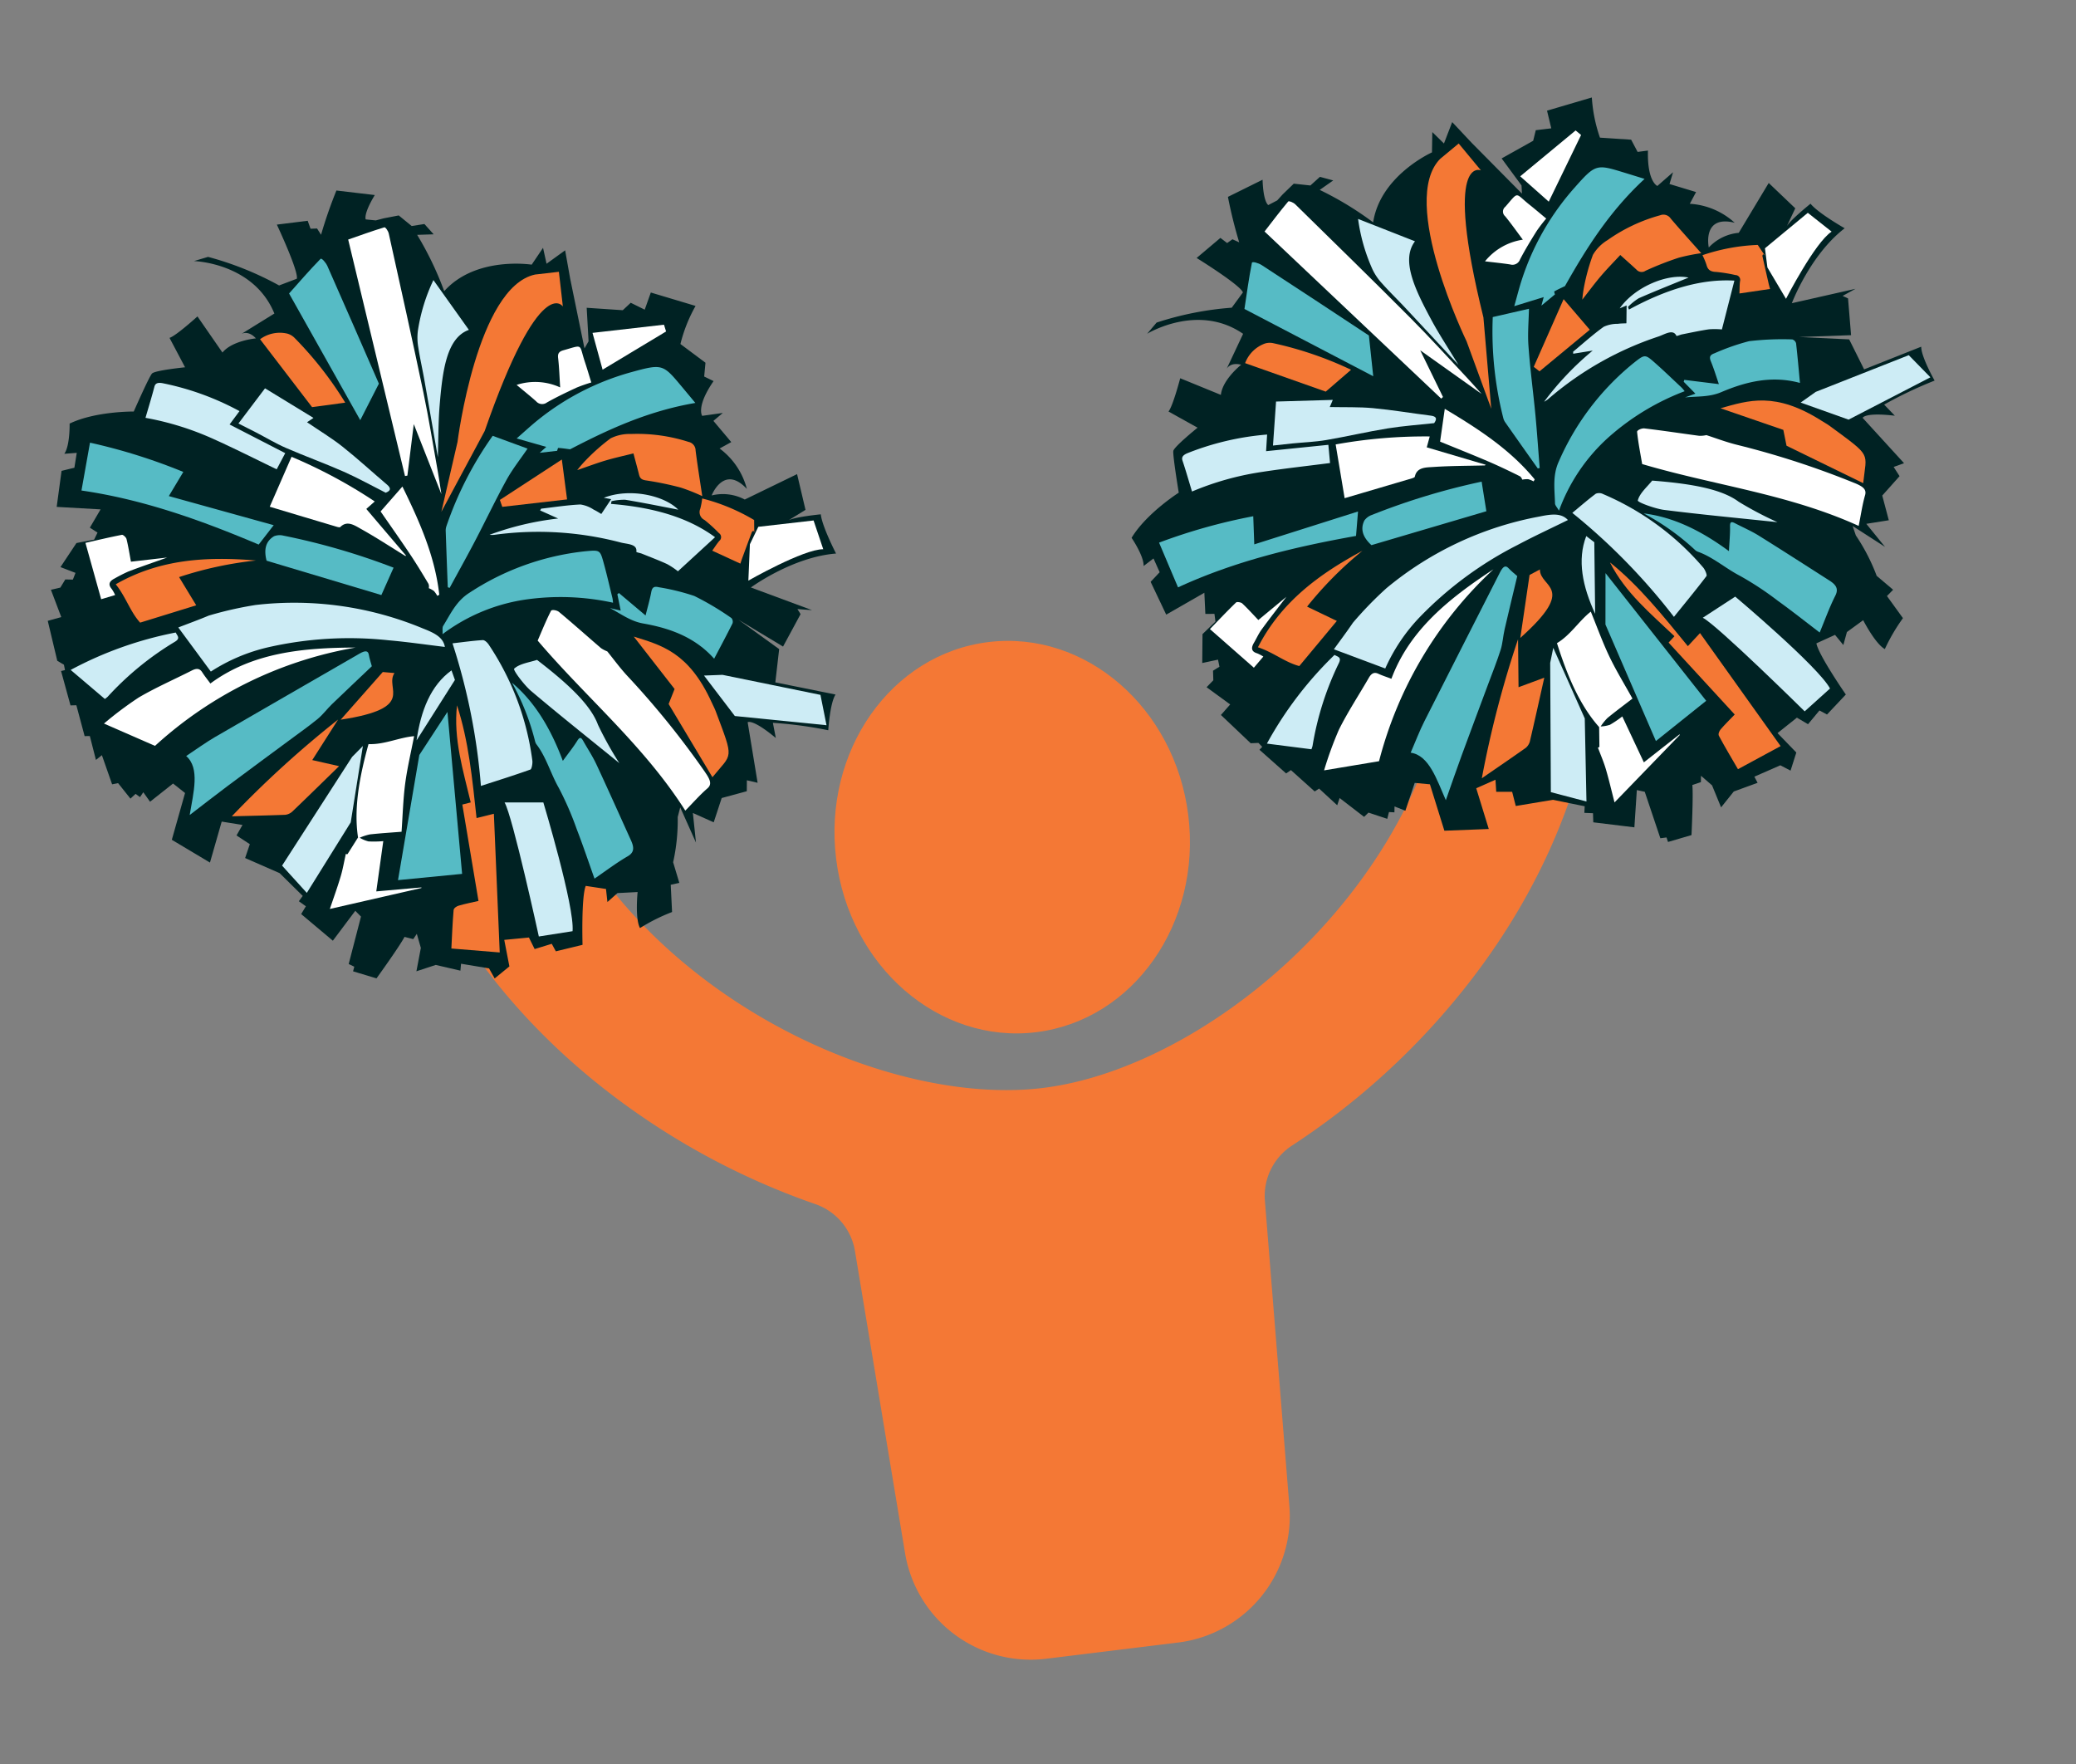<svg xmlns="http://www.w3.org/2000/svg" xmlns:xlink="http://www.w3.org/1999/xlink" width="280.521" height="238.346" viewBox="0 0 280.521 238.346">
  <rect x="0" y="0" width="280.521" height="238.346" fill="#808080" stroke="none"/>
  <defs>
    <clipPath id="clip-path">
      <rect id="Rectangle_98" data-name="Rectangle 98" width="257.017" height="208.578" fill="none"/>
    </clipPath>
  </defs>
  <g id="Group_78" data-name="Group 78" transform="translate(0 31.322) rotate(-7)">
    <g id="Group_77" data-name="Group 77" clip-path="url(#clip-path)">
      <path id="Path_115" data-name="Path 115" d="M146.415,0c0,36.655-37.755,63.189-63.208,63.189S20,36.655,20,0H0C0,22.41,10.2,43.8,28.734,60.236A98.536,98.536,0,0,0,50.709,74.993,8.117,8.117,0,0,1,55.3,81.928l1.747,41.384a17.2,17.2,0,0,0,17.185,16.474H92.18a17.2,17.2,0,0,0,17.185-16.474l1.747-41.384a8.118,8.118,0,0,1,4.594-6.936A98.468,98.468,0,0,0,137.68,60.236C156.21,43.8,166.415,22.41,166.415,0Z" transform="translate(42.583 68.792)" fill="#f47835"/>
      <path id="Path_116" data-name="Path 116" d="M66.939,101.091l3.261-.536s.9-5.212.938-6.7l1.194-.247.119-.852,1.325,1.468.849,3.1,1.965-1.918,3.336-.774-.333-.874,3.672-1.1,1.283.884,1.071-2.333-2.2-2.915,2.852-1.752,1.382,1.063,1.763-1.657.941.67,2.857-2.372S90.21,78.531,90.107,76.9l2.64-.83.949,1.5.691-1.683,2.378-1.322s1.226,3.358,2.428,4.23a25.038,25.038,0,0,1,2.939-3.85l-1.782-3.229.931-.739-1.976-2.138a26.137,26.137,0,0,0-2.13-5.761L96.9,61.759l4,3.334-2.13-3.4,3.077-.107-.473-3.418,2.642-2.319-.641-1.332,1.454-.334-4.805-6.756s.311-.742,4.353.238L103.127,46a55.518,55.518,0,0,1,7.162-2.389s-1.423-3.427-1.236-4.766l-8.032,2.1-1.512-4.267-6.668-1.141,6.991.607.2-4.979-.685-.427L101.189,30l-8.772.881s3.223-6.169,8.32-9.179c0,0-3.3-2.448-4.177-3.854,0,0-3.17,1.956-3.609,2.722l1.489-2.357-3.145-3.834-4.84,6.191a6.322,6.322,0,0,0-4.261,1.472s-.4-4.525,3.88-2.891a9.9,9.9,0,0,0-5.705-3.282L81.4,14.4l-3.429-1.515.668-1.52L76.31,12.944s-1.306-.721-.679-4.9l-1.409.009L73.557,6.31l-4.151-.789A20.322,20.322,0,0,1,68.979,0L62.752,1.031l.279,2.439-2.109-.006L60.4,4.839,55.877,6.688,58.1,10.64l-.073,1.107-5.885-7.61L49.846,1,48.387,3.735,47.015,2.012l-.381,2.719s-7.307,2.245-9.041,8.416a43.767,43.767,0,0,0-6.632-5.233l1.967-1.048-1.723-.7-1.423,1-2.2-.516L25.913,7.91l-.824.712L23.813,9.1s-.623-.428-.349-3.493l-4.928,1.73a62.213,62.213,0,0,0,.764,6.283l-.857-.524-.773.419-.819-.8-3.519,2.3s5.44,4.362,5.639,5.383L17.22,22.261A42.754,42.754,0,0,0,6.9,23.019L5.442,24.366s7.328-3.349,12.874,1.586l-2.8,4.45s.562-.914,2.033-.336c0,0-2.747,1.663-3.22,3.708l-5.18-2.9s-1.437,3.616-2.118,4.266l3.632,2.65S7.2,39.943,7.029,40.508s.041,5.685.041,5.685S2.392,48.424,0,51.472c0,0,1.367,2.643,1.149,3.978L2.6,54.6l.6,1.946-1.37,1.142L3.38,62.341l5.475-2.305-.214,2.856,1.221.14.008,1.057L7.926,65.554l-.511,3.87,2.169-.193.08.974-.929.428L8.617,71.92,7.6,72.74l2.881,2.7L9.065,76.7l3.528,4.28,1.043.084.445.59L13.66,82l3.187,3.612.7-.367L20.384,88.5l.634-.315,2.158,2.537.441-.931,2.972,2.93.659-.5,2.416,1.145.341-.883.726.132.111-.791,1.384.753L33.938,89l2.017.438L37.129,95.9l5.982.5L42.1,90.732l2.723-.829-.1,1.631,2.135.268.253,1.959,5.089-.218,4.151,1.389-.155.878L57.349,96l-.11,1.226,5.428,1.35.943-4.958,1.035.363,1.326,6.485.839-.006Z" transform="translate(146.728 8.197)" fill="#002223"/>
      <path id="Path_117" data-name="Path 117" d="M6.571,17.9,0,14.478c1.035-1.118,2.044-2.161,2.985-3.241a49.311,49.311,0,0,1,5.063-4.08A45.21,45.21,0,0,1,29.761.062C31.3-.06,32.723-.114,33.514,1c-2.4.839-4.82,1.61-7.2,2.529a49.443,49.443,0,0,0-14.225,8.012A24.3,24.3,0,0,0,6.571,17.9" transform="translate(172.027 63.468)" fill="#cdecf5"/>
      <path id="Path_118" data-name="Path 118" d="M14.929,17.921,9.692,21.088c-.742-2.261-1.429-4.356-2.137-6.515a14.414,14.414,0,0,1-1.785.913,4.408,4.408,0,0,1-1.279.073,7.152,7.152,0,0,1,1.037-1.012c1.223-.776,2.474-1.484,3.684-2.2C8.363,10.247,7.477,8.319,6.8,6.3S5.648,2.176,5.057,0C3.328,1.038,1.934,2.824,0,3.668c.795,4.28,1.962,8.625,4.275,11.953-.125,1.139-.219,2-.29,2.656l-.241.12a.351.351,0,0,1,.065.1c.231.964.516,1.921.675,2.894.246,1.493.406,3,.613,4.584L14.966,18l-.037-.076" transform="translate(202.046 77.128)" fill="#fff"/>
      <path id="Path_119" data-name="Path 119" d="M7.521,23.853,0,24.177a48.567,48.567,0,0,1,2.666-5.223c1.452-2.2,3.228-4.29,4.847-6.436.449-.6.846-.72,1.36-.4s1.076.575,1.665.884c3.246-6.259,9.113-9.855,15.493-13A53.673,53.673,0,0,0,7.521,23.853" transform="translate(168.717 69.846)" fill="#fff"/>
      <path id="Path_120" data-name="Path 120" d="M12.9,3.61C18.064,1.574,22.954.637,27.512,1.467L25.033,7.808A10.471,10.471,0,0,0,23.3,7.577c-1.212.03-2.458.146-3.692.236-.266.019-.757.176-.783.1-.328-1.028-1.571-.367-2.431-.2A43.8,43.8,0,0,0,.7,14.209a2.76,2.76,0,0,1-.7.362A39.49,39.49,0,0,1,7.357,8.516l-2.667.1c.008-.091.015-.181.023-.272,1.5-.961,2.971-2,4.522-2.843a4.438,4.438,0,0,1,1.925-.16c.412-.01.8.046,1.168.07.107-.8.211-1.573.32-2.389l-.975.272C14.116.6,18.77-.618,21.413.306,19.169.92,16.787,1.538,14.4,2.252a7.752,7.752,0,0,0-1.6.995l.1.363" transform="translate(204.299 33.638)" fill="#cdecf5"/>
      <path id="Path_121" data-name="Path 121" d="M12.171,2,12.75.588A67.835,67.835,0,0,0,0,.11C.112,2.683.22,5.149.32,7.465c3.195-.529,6.269-1.037,9.341-1.551.154-.026.4-.085.427-.173.419-1.27,1.674-1.048,2.638-1,2.32.124,4.628.417,6.941.642l.132-.072L12.171,2" transform="translate(175.635 50.396)" fill="#fff"/>
      <path id="Path_122" data-name="Path 122" d="M21.64,4.434c-2.547-.644-5.034-1.39-7.623-1.955-1.846-.4-3.819-.577-5.767-.858.142-.245.281-.487.525-.908L1.136,0C.734,2.069.372,3.929,0,5.85c.923.012,1.8.017,2.676.038,1.516.035,3.022.171,4.546.1,2.8-.127,5.614-.438,8.41-.547,2.123-.082,4.228.032,6.35.059.472-.512.468-.862-.342-1.067" transform="translate(167.212 43.773)" fill="#cdecf5"/>
      <path id="Path_123" data-name="Path 123" d="M11.8,0A37.1,37.1,0,0,0,.787,1.192c-.6.176-.866.422-.766.912.284,1.384.5,2.782.767,4.3a38.917,38.917,0,0,1,9.528-1.471c3.14-.1,6.264-.057,9.453-.077.023-.765.048-1.564.075-2.47l-8.457-.173c.132-.71.266-1.429.411-2.21" transform="translate(154.807 48.051)" fill="#cdecf5"/>
      <path id="Path_124" data-name="Path 124" d="M0,2.235C1.251,1.434,2.333.7,3.469.052A1.2,1.2,0,0,1,4.455.23,36.663,36.663,0,0,1,16.647,11.709c.225.329.426,1.087.307,1.209-1.617,1.663-3.293,3.249-5.038,4.935A83.711,83.711,0,0,0,0,2.235" transform="translate(206.249 61.346)" fill="#cdecf5"/>
      <path id="Path_125" data-name="Path 125" d="M16.716,5.79a25.679,25.679,0,0,0-3.09.237,42.239,42.239,0,0,0-4.661,1.2.927.927,0,0,1-1.192-.284c-.6-.715-1.22-1.412-1.943-2.245-1,.846-2,1.636-2.942,2.5S1.059,9,0,10.062a16.734,16.734,0,0,1,.427-1.63,26.976,26.976,0,0,1,1.734-4.2A5.723,5.723,0,0,1,4.368,2.493,22.671,22.671,0,0,1,11.835.028,1.186,1.186,0,0,1,13.2.651c1.117,1.7,2.3,3.365,3.518,5.139" transform="translate(211.098 25.09)" fill="#f47835"/>
      <path id="Path_126" data-name="Path 126" d="M28.341,10.817A115.741,115.741,0,0,0,13.207,3.753c-1.457-.558-2.868-1.305-3.965-1.811a4.157,4.157,0,0,1-.963-.024C5.869,1.291,3.456.61,1.049.023.668-.07.008.141,0,.364c-.028,1.482.087,3.006.15,4.4,9.4,4.082,19.088,6.4,28.021,11.859.491-1.481.84-2.786,1.363-4.013.312-.732-.105-1.186-1.2-1.8" transform="translate(216.271 53.421)" fill="#fff"/>
      <path id="Path_127" data-name="Path 127" d="M26.44,29.015l-7.515-6.863c.871,2.53,1.577,4.58,2.282,6.629l-.264.194L0,3.654C1.185,2.459,2.4,1.2,3.667.021c.116-.107.675.21.908.5,4.552,5.709,9.112,11.409,13.613,17.187,2.251,2.89,4.387,5.931,6.57,8.909.481.657.94,1.338,1.682,2.4" transform="translate(169.604 17.126)" fill="#fff"/>
      <path id="Path_128" data-name="Path 128" d="M19.867,27.45l-6.1,2.394c-.641-1.5-1.372-3.142-2.008-4.787-.1-.268.143-.658.34-.838.674-.615,1.4-1.163,2.132-1.759-2.591-3.618-5.119-7.15-7.685-10.735l.893-.758C4.613,7.531,1.558,4.328,0,0,3.522,3.621,6.218,8,9.071,12.521l1.845-1.553L19.867,27.45" transform="translate(210.479 70.836)" fill="#f47835"/>
      <path id="Path_129" data-name="Path 129" d="M7.26,6.579l3.757,2.408L5.239,14.419c-1.853-.734-3.25-2.27-5.239-3.2C3.867,5.5,9.464,2.387,15.606,0A49.656,49.656,0,0,0,7.26,6.579" transform="translate(161.873 65.207)" fill="#f47835"/>
      <path id="Path_130" data-name="Path 130" d="M11.066,21.232c-2.159-2.973-4.225-5.829-6.3-8.675C3.909,11.387,3,10.264,2.176,9.07A7.59,7.59,0,0,1,1.118,7.039,24.5,24.5,0,0,1,.005,0L7.268,3.936c-2.253,2.311-.744,6.594.937,10.9.815,2.087,1.86,4.174,2.861,6.4" transform="translate(182.352 20.635)" fill="#cdecf5"/>
      <path id="Path_131" data-name="Path 131" d="M8.236,6.561C8.2,6.088,8.146,5.4,8.067,4.385L0,.451c3.886-.6,7.628-1.366,13.371,3.361.335.276.688.526,1.006.827,5.2,4.916,4.487,4.025,3.525,8.206L8.236,6.561" transform="translate(227.849 51.542)" fill="#f47835"/>
      <path id="Path_132" data-name="Path 132" d="M0,4.321C.342,3.056.729,1.622,1.168,0c4.191,3.254,8.11,6.538,10.9,10.945-.06.082-.119.165-.179.248a3.564,3.564,0,0,0-.688-.382,3.32,3.32,0,0,0-.8-.039c-.021-.038-.089-.375-.292-.507C8.8,9.4,7.469,8.548,6.107,7.756,4.137,6.61,2.136,5.519,0,4.321" transform="translate(189.689 47.528)" fill="#fff"/>
      <path id="Path_133" data-name="Path 133" d="M5.876,12.275,0,10.781A50.148,50.148,0,0,1,10.529,0c.387.314.955.4.436,1.189A40.521,40.521,0,0,0,6.084,11.837a3.885,3.885,0,0,1-.208.438" transform="translate(161.489 78.711)" fill="#cdecf5"/>
      <path id="Path_134" data-name="Path 134" d="M8.334,1.6l-.19-.167c-.041.082-.124.168-.117.245.121,1.276.252,2.55.384,3.824.02.2.053.4.1.707l-4.184.1c.1-.6.15-1.119.278-1.618a.658.658,0,0,0-.518-.919A20.273,20.273,0,0,0,1.56,3.037C.834,2.922.47,2.646.378,1.919A9.85,9.85,0,0,0,0,.567,26.33,26.33,0,0,1,7.585.1c.306.61.528,1.054.751,1.5h0" transform="translate(227.948 30.601)" fill="#f47835"/>
      <path id="Path_135" data-name="Path 135" d="M10.344,7.489,0,2.34A4.5,4.5,0,0,1,2.967.04,2.194,2.194,0,0,1,4.093.125,48.648,48.648,0,0,1,14.1,4.975L10.344,7.489" transform="translate(164.831 35.772)" fill="#f47835"/>
      <path id="Path_136" data-name="Path 136" d="M6.423,6.449c.221-1.97.453-4.029.725-6.449A139.343,139.343,0,0,0,0,18.05c2.252-1.174,4.328-2.243,6.4-3.359a1.733,1.733,0,0,0,.654-.8c.982-2.667,1.928-5.352,2.98-8.3l-3.615.855" transform="translate(189.743 79.63)" fill="#f47835"/>
      <path id="Path_137" data-name="Path 137" d="M6.708,7.736,5.257,9.075,0,3.172C1.263,2.154,2.581,1.065,3.944.033c.137-.1.661.051.815.235.653.78,1.235,1.616,1.882,2.484L10.791.1C9.49,1.43,8.182,2.736,6.924,4.081c-.477.51-.834,1.115-1.257,1.668-.507.662-.46,1.141.272,1.455a5.147,5.147,0,0,1,.769.532" transform="translate(155.734 70.025)" fill="#fff"/>
      <path id="Path_138" data-name="Path 138" d="M0,8.322a8.105,8.105,0,0,1,5.432-2.28c-.689-1.2-1.3-2.354-1.995-3.445a.824.824,0,0,1,.188-1.259c2.12-1.9,1.473-1.71,3.28.129.655.667,1.286,1.358,2.011,2.126a20.616,20.616,0,0,0-1.478,1.5C6.5,6.251,5.568,7.423,4.724,8.652a1.08,1.08,0,0,1-1.389.505C2.27,8.855,1.187,8.616,0,8.322" transform="translate(198.68 20.089)" fill="#fff"/>
      <path id="Path_139" data-name="Path 139" d="M1.123,0,2.1.959c-.366,3.311-.721,6.523-1.063,9.612C-.209,6.7-.509,3.054,1.123,0" transform="translate(206.614 66.922)" fill="#cdecf5"/>
      <path id="Path_140" data-name="Path 140" d="M13.5,4.253C11.491,2.336,7.7,1.1,2.255,0,1.461.77.356,1.492,0,2.424c-.091.241,2.2,1.4,3.364,1.7,4.856,1.228,9.7,2.287,15.006,3.514A47.2,47.2,0,0,1,13.5,4.253" transform="translate(215.239 60.569)" fill="#cdecf5"/>
      <path id="Path_141" data-name="Path 141" d="M3.755,0,2.276.571C1.544,3.234.813,5.9,0,8.858,8.627,2.87,3.43,2.5,3.755,0" transform="translate(197.216 70.634)" fill="#f47835"/>
      <path id="Path_142" data-name="Path 142" d="M0,5.24,8.188,0l.658.7C7.117,3.375,5.387,6.051,3.412,9.109L0,5.24" transform="translate(204.801 12.35)" fill="#fff"/>
      <path id="Path_143" data-name="Path 143" d="M0,8.585,5.12,0,8.127,4.532.7,9.283q-.353-.348-.7-.7" transform="translate(203.48 34.778)" fill="#f47835"/>
      <path id="Path_144" data-name="Path 144" d="M3.207,26.673S-3.637,6.718,2.672,1.747L5.4,0,7.945,3.972S3.128,1.107,5.854,23.726L5.4,36.106Z" transform="translate(191.691 12.177)" fill="#f47835"/>
      <path id="Path_145" data-name="Path 145" d="M1.991,11.172S6.807,4.081,9.214,2.915L6.332,0,0,4.052.015,6.664Z" transform="translate(236.442 27.221)" fill="#fff"/>
      <path id="Path_146" data-name="Path 146" d="M15.281,0,2.2,3.391,0,4.576,6.147,7.654,17.82,3.325Z" transform="translate(238.688 47.973)" fill="#cdecf5"/>
      <path id="Path_147" data-name="Path 147" d="M4.7,0s10,10.764,11.2,13.885L12.125,16.53S1.8,3.5,0,2.3Z" transform="translate(222.02 77.493)" fill="#cdecf5"/>
      <path id="Path_148" data-name="Path 148" d="M19.576,2.271c-5.284,3.8-9.024,8.43-12.447,13.067-.543.182-1.044.339-1.533.542a1.977,1.977,0,0,0,.053.408l-2,1.281c.147-.363.272-.673.449-1.108L0,17.194c.539-1.278.979-2.441,1.523-3.585a34.849,34.849,0,0,1,8.5-11.3C13.072-.392,13.348-.5,16.375.839c1.025.453,2.043.914,3.2,1.432" transform="translate(201.867 17.712)" fill="#56bbc5"/>
      <path id="Path_149" data-name="Path 149" d="M12.741,3.788c.1-1.168.21-2.437.326-3.788A77.211,77.211,0,0,0,0,1.989C.615,4.136,1.2,6.194,1.808,8.3,9.9,5.7,18.237,4.786,26.526,4.332c.224-1.083.423-2.046.671-3.243l-14.456,2.7" transform="translate(150.335 58.777)" fill="#56bbc5"/>
      <path id="Path_150" data-name="Path 150" d="M10.815,6.462c.211-1.208.447-2.235.559-3.316.062-.6.255-.643.736-.31.99.683,2.02,1.278,2.97,2.044C18,7.237,20.9,9.657,23.8,12.053c.849.7,1.119,1.288.547,2.14-.979,1.457-1.79,3.079-2.7,4.676-1.738-1.695-3.385-3.368-5.091-4.943a42.28,42.28,0,0,0-4.64-3.95c-1.8-1.223-3.354-2.989-5.251-3.933a1.2,1.2,0,0,1-.361-.278A32.591,32.591,0,0,0,0,0C3.863.956,7.38,3.211,10.815,6.462" transform="translate(215.809 64.828)" fill="#56bbc5"/>
      <path id="Path_151" data-name="Path 151" d="M.413,19.289C.2,18.779-.025,18.52,0,18.248c.184-1.869.1-3.782,1.21-5.574A35.161,35.161,0,0,1,12.726.8c1.759-1.08,1.781-1.112,2.935.182,1.115,1.253,2.165,2.558,3.24,3.843a5.682,5.682,0,0,1,.333.516A33.21,33.21,0,0,0,8.287,10.254,24.645,24.645,0,0,0,.413,19.289" transform="translate(204.084 43.775)" fill="#56bbc5"/>
      <path id="Path_152" data-name="Path 152" d="M14.628,8.42c.833-2.3,1.7-4.58,2.573-6.934-.366-.419-.728-.775-1.045-1.214-.334-.462-.689-.346-1.21.43-4.2,6.252-8.411,12.468-12.6,18.735C1.553,20.62.837,21.983,0,23.409c2.421.643,3.049,4.009,3.933,6.95.985-1.981,1.919-3.907,2.886-5.793,1.571-3.065,3.164-6.1,4.745-9.154.742-1.433,1.518-2.836,2.2-4.324.371-.812.545-1.79.864-2.668" transform="translate(180.621 69.669)" fill="#56bbc5"/>
      <path id="Path_153" data-name="Path 153" d="M15.654,6.452C12.008,4.964,8.437,5.384,4.945,6.391,3.263,6.876,1.662,6.542,0,6.5l1.453-.333L.08,4.382c.036-.082.073-.164.11-.246l4.569,1.14c-.229-1.067-.412-2.141-.7-3.186-.181-.654.023-.894.636-1.026A30.168,30.168,0,0,1,9.516.014a38.253,38.253,0,0,1,5.819.474.763.763,0,0,1,.45.58c-.013,1.753-.078,3.505-.131,5.384" transform="translate(223.267 43.453)" fill="#56bbc5"/>
      <path id="Path_154" data-name="Path 154" d="M.633.515A47.511,47.511,0,0,0,.389,14.27a1.737,1.737,0,0,0,.19.576q1.791,3.36,3.6,6.711l.264-.026c.1-2.389.233-4.776.3-7.166.084-3.1.044-6.214.2-9.312C5.014,3.368,5.382,1.7,5.626,0L.633.515" transform="translate(198.169 35.497)" fill="#56bbc5"/>
      <path id="Path_155" data-name="Path 155" d="M16.784,0A91.865,91.865,0,0,0,1.507,2.658a2.107,2.107,0,0,0-1.094.623C-.343,4.443,0,5.571.955,6.7L16.928,4.046c-.049-1.384-.1-2.684-.144-4.046" transform="translate(177.82 57.9)" fill="#56bbc5"/>
      <path id="Path_156" data-name="Path 156" d="M3.044.54C2.617.181,1.828-.137,1.762.061,1.084,2.114.519,4.278,0,6.132L16.164,17.274c.025-1.585.055-3.389.089-5.534C11.768,7.928,7.409,4.2,3.044.54" transform="translate(165.634 24.705)" fill="#56bbc5"/>
      <path id="Path_157" data-name="Path 157" d="M.855,0l11.4,18.779L4.848,23.347,0,6.892Z" transform="translate(208.855 72.207)" fill="#56bbc5"/>
      <path id="Path_158" data-name="Path 158" d="M4.622,21.155,0,19.315,2.041,1.964,2.7,0,5.762,9.99Z" transform="translate(198.772 81.365)" fill="#cdecf5"/>
      <path id="Path_159" data-name="Path 159" d="M35.178,104.98l3.025,1.331s3.6-3.878,4.441-5.1l1.135.444.565-.649.309,1.954-.98,3.059,2.693-.534,3.218,1.173.2-.915,3.676,1.083.593,1.441,2.171-1.37-.251-3.642,3.347.089.578,1.644,2.381-.425.423,1.075,3.688-.429s.6-6.431,1.4-7.852l2.665.746-.023,1.774,1.5-1.033,2.715.191s-.806,3.482-.275,4.869a25.089,25.089,0,0,1,4.565-1.622l.269-3.678,1.183-.11L79.9,95.625a26.142,26.142,0,0,0,1.359-5.99l.495-1.254,1.533,4.977.072-4.013L86,90.935l1.469-3.122,3.48-.5.19-1.465,1.4.513L92.2,78.077s.666-.453,3.517,2.575l-.143-2.082a55.662,55.662,0,0,1,7.305,1.908s.678-3.648,1.567-4.668l-7.878-2.623,1.062-4.4-4.964-4.6,5.526,4.325,2.886-4.062-.341-.732,1.944.389-7.831-4.049s6.068-3.41,11.982-3.149c0,0-1.427-3.852-1.4-5.51,0,0-3.724-.092-4.51.311l2.534-1.162-.543-4.929-7.434,2.545a6.321,6.321,0,0,0-4.374-1.093s2.134-4.01,4.83-.3a9.9,9.9,0,0,0-2.989-5.865l1.667-.667L92.569,37.1l1.39-.909-2.814.049s-.7-1.317,2.1-4.472L92.062,31l.4-1.828L89.411,26.25a20.328,20.328,0,0,1,2.657-4.859l-5.781-2.536-1.1,2.2L83.425,19.9l-1.189.866-4.8-.918-.3,4.522-.665.888L75.7,15.664l-.209-3.877-2.714,1.494-.209-2.193-1.8,2.07s-7.348-2.108-12.169,2.116a43.772,43.772,0,0,0-2.7-8l2.22.2L57.05,5.941,55.311,6,53.747,4.368l-2.082.143-1.079.147-1.328-.3s-.287-.7,1.615-3.118L45.8,0a62.047,62.047,0,0,0-2.789,5.681l-.433-.907L41.7,4.7l-.251-1.115-4.2.006s2.177,6.625,1.786,7.588l-2.485.607a42.8,42.8,0,0,0-9.058-5l-1.959.331s7.968,1.194,9.921,8.357l-4.771,2.2s.97-.459,1.886.829c0,0-3.209-.106-4.721,1.349l-2.758-5.256s-3.178,2.245-4.1,2.417l1.6,4.2s-4.08-.089-4.533.291S14.98,26.3,14.98,26.3s-5.137-.684-8.8.563c0,0-.3,2.961-1.208,3.961l1.683.08-.563,1.956-1.772.209L3.074,37.819,8.92,38.876,7.181,41.152l.947.784-.57.889-2.428.168L2.589,45.956l1.922,1.022-.463.86L3.035,47.69l-.8,1.013-1.3.133.94,3.835L0,52.953l.619,5.512.829.64.05.737-.54.059.7,4.766.789.076.6,4.272.7.082.424,3.3.877-.54.891,4.078.824-.057,1.4,2.278.768-.554.536.508.524-.6.75,1.386,3.386-2.063L15.579,78.3l-2.545,6.057,4.741,3.682,2.249-5.3,2.734.792-.977,1.309,1.642,1.39-.858,1.78,4.384,2.6,2.719,3.429-.608.651.86.791-.761.967,3.811,4.094,3.5-3.639.67.869-2.43,6.158.707.452Z" fill="#002223"/>
      <path id="Path_160" data-name="Path 160" d="M3.639,8.193C2.418,6.029,1.258,3.975,0,1.742,1.477,1.37,2.891,1.047,4.269.655A49.329,49.329,0,0,1,10.738,0,45.2,45.2,0,0,1,32.8,5.908c1.354.736,2.577,1.468,2.632,2.835-2.473-.61-4.917-1.282-7.416-1.813A49.414,49.414,0,0,0,11.729,5.879a24.278,24.278,0,0,0-8.09,2.314" transform="translate(17.398 54.249)" fill="#cdecf5"/>
      <path id="Path_161" data-name="Path 161" d="M12.633,20.409,6.516,20.2l1.766-6.625a14.529,14.529,0,0,1-1.994-.209,4.415,4.415,0,0,1-1.112-.638A7.067,7.067,0,0,1,6.6,12.451c1.448.017,2.882.106,4.288.166.434-2.222.744-4.321,1.277-6.386s1.288-4.08,1.98-6.226C12.128-.069,9.985.666,7.9.318c-1.671,4.02-3.064,8.3-2.943,12.348L3.268,14.734,3,14.7a.354.354,0,0,1,0,.117c-.333.933-.617,1.89-1.014,2.792C1.38,19,.693,20.346,0,21.789l12.623-1.3c0-.028.007-.056.01-.084" transform="translate(33.09 74.446)" fill="#fff"/>
      <path id="Path_162" data-name="Path 162" d="M6.478,10.4,0,6.568A48.56,48.56,0,0,1,5.085,3.647C7.5,2.6,10.132,1.814,12.659.9c.7-.254,1.1-.142,1.359.4s.588,1.07.913,1.649C21.067-.518,27.945-.328,35.008.519A53.68,53.68,0,0,0,6.478,10.4" transform="translate(5.848 61.086)" fill="#fff"/>
      <path id="Path_163" data-name="Path 163" d="M16.794,1.212c5.435,1.111,10.044,2.995,13.411,6.179l-5.539,3.96a10.5,10.5,0,0,0-1.327-1.141c-1.032-.636-2.139-1.218-3.222-1.817-.233-.129-.731-.266-.708-.348.286-1.04-1.116-1.165-1.929-1.493A43.8,43.8,0,0,0,.786,3.434,2.75,2.75,0,0,1,0,3.353,39.543,39.543,0,0,1,9.469,2.3L7.183.919,7.35.7c1.783.014,3.578-.05,5.341.086a4.422,4.422,0,0,1,1.7.917c.351.216.644.474.941.7L16.9.576l-.965-.3c3.512-.917,8.078.6,9.789,2.817C23.513,2.379,21.179,1.6,18.793.894A7.68,7.68,0,0,0,16.912.856c-.039.119-.079.237-.118.356" transform="translate(60.669 45.336)" fill="#cdecf5"/>
      <path id="Path_164" data-name="Path 164" d="M12.915,8.224l1.254-.864A67.849,67.849,0,0,0,3.747,0L0,6.338c2.965,1.3,5.818,2.553,8.674,3.8.143.062.379.146.451.088,1.045-.836,1.975.036,2.755.6,1.876,1.37,3.65,2.876,5.465,4.326l.149.013C16,12.9,14.5,10.636,12.915,8.224" transform="translate(31.651 34.968)" fill="#fff"/>
      <path id="Path_165" data-name="Path 165" d="M18.905,14.907c-1.781-1.929-3.458-3.912-5.319-5.8C12.259,7.763,10.7,6.54,9.222,5.241l.935-.474L4.146,0C2.68,1.514,1.362,2.876,0,4.281c.768.515,1.5,1,2.223,1.493,1.251.857,2.438,1.793,3.753,2.567,2.414,1.421,4.943,2.7,7.345,4.132,1.824,1.09,3.525,2.334,5.289,3.515.675-.171.863-.466.3-1.081" transform="translate(28.822 25.349)" fill="#cdecf5"/>
      <path id="Path_166" data-name="Path 166" d="M12.719,5.11A37.13,37.13,0,0,0,2.846.094c-.6-.18-.957-.119-1.14.346C1.188,1.755.607,3.045,0,4.464A38.913,38.913,0,0,1,8.786,8.432c2.686,1.63,5.28,3.371,7.963,5.095L18.16,11.5,11.169,6.738l1.55-1.628" transform="translate(16.45 22.876)" fill="#cdecf5"/>
      <path id="Path_167" data-name="Path 167" d="M0,0C1.485.012,2.793-.014,4.1.065c.251.015.553.346.729.687a36.651,36.651,0,0,1,3.95,16.273c.009.4-.237,1.143-.4,1.181-2.263.51-4.532.924-6.915,1.385A83.77,83.77,0,0,0,0,0" transform="translate(53.912 62.634)" fill="#cdecf5"/>
      <path id="Path_168" data-name="Path 168" d="M16.338,9.555a25.753,25.753,0,0,0-2.719-1.488A42.1,42.1,0,0,0,9.062,6.525c-.565-.155-.78-.367-.844-.889-.113-.926-.252-1.849-.4-2.941-1.3.161-2.573.277-3.829.487S1.465,3.7,0,4.011A16.313,16.313,0,0,1,1.248,2.878,26.87,26.87,0,0,1,5,.3a5.719,5.719,0,0,1,2.8-.249,22.638,22.638,0,0,1,7.6,2.01,1.186,1.186,0,0,1,.8,1.265c.006,2.038.088,4.074.143,6.227" transform="translate(73.492 37.45)" fill="#f47835"/>
      <path id="Path_169" data-name="Path 169" d="M20.315,24.3A115.741,115.741,0,0,0,11.49,10.12C10.574,8.858,9.8,7.461,9.156,6.438a4.142,4.142,0,0,1-.793-.545C6.686,4.052,5.036,2.164,3.339.359,3.07.073,2.4-.111,2.278.074,1.445,1.3.709,2.64,0,3.845,5.645,12.4,12.5,19.627,17,29.076c1.22-.972,2.225-1.875,3.332-2.617.662-.444.56-1.052-.022-2.159" transform="translate(65.382 59.825)" fill="#fff"/>
      <path id="Path_170" data-name="Path 170" d="M8.31,36.725c-.9-3.47-1.676-6.475-2.551-9.853-.651,2.6-1.178,4.7-1.706,6.8l-.327.019C2.5,22.929,1.27,12.167,0,1.043,1.645.689,3.348.295,5.055,0c.155-.027.451.544.487.915.7,7.268,1.408,14.533,2.025,21.831.308,3.651.438,7.365.642,11.052.045.813.057,1.633.1,2.926" transform="translate(46.571 5.726)" fill="#fff"/>
      <path id="Path_171" data-name="Path 171" d="M6.422,33.844,0,32.518c.284-1.61.566-3.381.931-5.107.059-.282.479-.473.742-.516.9-.148,1.807-.211,2.747-.31-.2-4.446-.386-8.785-.58-13.19L5,13.247C4.513,8.828,3.7,4.477,4.759,0c.974,4.956.844,10.095.766,15.442l2.394-.294c-.516,6.44-1.017,12.7-1.5,18.7" transform="translate(48.737 71.022)" fill="#f47835"/>
      <path id="Path_172" data-name="Path 172" d="M8.613,2.034C9.24,3.426,9.85,4.778,10.447,6.1L2.64,7.5C1.488,5.874,1.156,3.824,0,1.956,6.361-.725,12.747-.275,19.2,1.077a49.634,49.634,0,0,0-10.584.957" transform="translate(9.721 47.215)" fill="#f47835"/>
      <path id="Path_173" data-name="Path 173" d="M.815,23.828C.629,20.158.457,16.638.27,13.12.193,11.672.043,10.235,0,8.785A7.585,7.585,0,0,1,.227,6.506,24.435,24.435,0,0,1,3.137,0c1.32,2.436,2.624,4.842,3.937,7.262-3.15.707-4.223,5.119-5.166,9.646-.456,2.194-.72,4.512-1.093,6.92" transform="translate(54.198 13.608)" fill="#cdecf5"/>
      <path id="Path_174" data-name="Path 174" d="M3.566,9.615,4.612,7.7,0,0C3.586,1.614,7.137,3.019,9.369,10.115c.13.414.289.816.392,1.241,1.676,6.959,1.562,5.822-1.526,8.8L3.566,9.615" transform="translate(78.335 64.715)" fill="#f47835"/>
      <path id="Path_175" data-name="Path 175" d="M0,2.983,3.337,0C5.073,5.014,6.564,9.9,6.5,15.121l-.286.111a3.6,3.6,0,0,0-.367-.7,3.36,3.36,0,0,0-.647-.468,1,1,0,0,0,.032-.584C4.6,12.041,3.95,10.6,3.242,9.194,2.217,7.16,1.136,5.153,0,2.983" transform="translate(46.44 40.782)" fill="#fff"/>
      <path id="Path_176" data-name="Path 176" d="M4.108,7.745,0,3.286A50.126,50.126,0,0,1,14.707,0c.153.474.582.856-.284,1.234a40.522,40.522,0,0,0-9.9,6.257,3.751,3.751,0,0,1-.414.254" transform="translate(2.265 56.627)" fill="#cdecf5"/>
      <path id="Path_177" data-name="Path 177" d="M7.008,5.412c-.023-.081-.046-.162-.068-.244-.079.047-.2.073-.232.142-.6,1.135-1.18,2.274-1.766,3.414-.092.179-.174.365-.306.644l-3.561-2.2c.41-.448.737-.855,1.116-1.2a.657.657,0,0,0,.068-1.052A20.371,20.371,0,0,0,.545,2.922,1.169,1.169,0,0,1,.165,1.34,9.8,9.8,0,0,0,.587,0,26.32,26.32,0,0,1,7.2,3.749c-.077.678-.132,1.171-.188,1.664h0" transform="translate(89.199 47.319)" fill="#f47835"/>
      <path id="Path_178" data-name="Path 178" d="M5.856,10.537C3.93,7.262,1.988,3.959,0,.576A4.5,4.5,0,0,1,3.741.269a2.2,2.2,0,0,1,.9.685,48.669,48.669,0,0,1,5.739,9.528l-4.521.055" transform="translate(33.111 18.11)" fill="#f47835"/>
      <path id="Path_179" data-name="Path 179" d="M11.715,5.007C12.976,3.479,14.294,1.88,15.843,0A139.287,139.287,0,0,0,0,11.223c2.529.245,4.851.483,7.2.68a1.734,1.734,0,0,0,.984-.313c2.279-1.7,4.537-3.431,7.027-5.325l-3.5-1.258" transform="translate(21.468 70.973)" fill="#f47835"/>
      <path id="Path_180" data-name="Path 180" d="M3.129,7.963l-1.947.33L0,.478C1.613.314,3.312.121,5.018,0c.171-.012.525.4.554.642.122,1.01.153,2.028.221,3.108l4.927.04C8.9,4.2,7.093,4.578,5.3,5.019a20.646,20.646,0,0,0-1.964.711c-.785.278-1.008.705-.566,1.368a5.115,5.115,0,0,1,.354.865" transform="translate(6.338 42.64)" fill="#fff"/>
      <path id="Path_181" data-name="Path 181" d="M0,4.135A8.111,8.111,0,0,1,5.8,5.189c.08-1.385.2-2.68.209-3.976,0-.648.264-.863.845-.952,2.811-.43,2.168-.629,2.678,1.9.185.916.336,1.839.524,2.879A20.95,20.95,0,0,0,8,5.488c-1.419.46-2.839.932-4.216,1.5a1.08,1.08,0,0,1-1.44-.335C1.612,5.82.835,5.029,0,4.135" transform="translate(66.767 24.899)" fill="#fff"/>
      <path id="Path_182" data-name="Path 182" d="M5.839,0l.3,1.339L0,8.812C1.064,4.888,2.8,1.668,5.839,0" transform="translate(47.496 66.246)" fill="#cdecf5"/>
      <path id="Path_183" data-name="Path 183" d="M10.336,9.7C9.7,7,7.2,3.9,3.232,0,2.147.212.827.214.022.8-.186.954,1.1,3.179,1.914,4.06,5.312,7.74,8.792,11.27,12.57,15.2A47.167,47.167,0,0,1,10.336,9.7" transform="translate(61.746 66.248)" fill="#cdecf5"/>
      <path id="Path_184" data-name="Path 184" d="M7.981.329,6.43,0,0,5.7C10.5,5.394,6.342,2.25,7.981.329" transform="translate(37.659 65.334)" fill="#f47835"/>
      <path id="Path_185" data-name="Path 185" d="M0,0,9.721.079c.057.315.113.629.17.944L.747,5.1C.44,3.009.256,1.748,0,0" transform="translate(77.803 23.308)" fill="#fff"/>
      <path id="Path_186" data-name="Path 186" d="M0,4.4,8.976,0l.045,5.438L.208,5.367Q.1,4.882,0,4.4" transform="translate(62.628 39.784)" fill="#f47835"/>
      <path id="Path_187" data-name="Path 187" d="M3.315,21.177S8.473.721,16.472,0l3.242.026-.038,4.716S17.2-.287,7.141,20.152L0,30.276Z" transform="translate(54.585 14.539)" fill="#f47835"/>
      <path id="Path_188" data-name="Path 188" d="M0,7.052S7.9,3.74,10.559,4.076L9.736.061,2.218,0,.805,2.2Z" transform="translate(94.627 52.044)" fill="#fff"/>
      <path id="Path_189" data-name="Path 189" d="M15.3,4.507,2.491.209,0,0,3.471,5.935,15.615,8.679Z" transform="translate(87.113 71.097)" fill="#cdecf5"/>
      <path id="Path_190" data-name="Path 190" d="M5.2.64S7.7,15.12,7,18.389l-4.612.153S.854,1.99,0,0Z" transform="translate(58.277 84.826)" fill="#cdecf5"/>
      <path id="Path_191" data-name="Path 191" d="M24.548,5.49c-6.5.3-12.163,2.138-17.562,4.155-.554-.144-1.06-.286-1.58-.383a1.923,1.923,0,0,0-.178.371L2.852,9.614l.981-.684L0,7.308C1.149,6.532,2.153,5.8,3.233,5.136A34.852,34.852,0,0,1,16.521.3c4.031-.595,4.321-.533,6.127,2.24.611.938,1.213,1.881,1.9,2.947" transform="translate(65.892 28.907)" fill="#56bbc5"/>
      <path id="Path_192" data-name="Path 192" d="M11.624,8.462l2.34-3A77.16,77.16,0,0,0,1.931,0L0,6.277C8.206,8.512,15.685,12.3,22.877,16.443l2.333-2.352L11.624,8.462" transform="translate(6.668 29.755)" fill="#56bbc5"/>
      <path id="Path_193" data-name="Path 193" d="M5.534,11.318c.837-.9,1.6-1.629,2.278-2.474.381-.47.565-.4.787.142.456,1.113.994,2.174,1.372,3.334,1.163,3.571,2.266,7.178,3.392,10.772.33,1.051.236,1.689-.709,2.091-1.616.687-3.18,1.6-4.812,2.447-.532-2.37-1-4.671-1.568-6.921a42.278,42.278,0,0,0-1.731-5.843c-.838-2-1.179-4.335-2.253-6.161a1.2,1.2,0,0,1-.151-.431A32.666,32.666,0,0,0,0,0C2.714,2.91,4.431,6.719,5.534,11.318" transform="translate(61.242 68.897)" fill="#56bbc5"/>
      <path id="Path_194" data-name="Path 194" d="M0,8.781c.1-.542.053-.884.224-1.1C1.4,6.219,2.375,4.572,4.28,3.675A35.152,35.152,0,0,1,20.409.011c2.063.055,2.1.04,2.359,1.754.251,1.658.419,3.325.617,4.988a5.25,5.25,0,0,1,0,.615A33.214,33.214,0,0,0,11.53,5.509,24.645,24.645,0,0,0,0,8.781" transform="translate(52.726 52.463)" fill="#56bbc5"/>
      <path id="Path_195" data-name="Path 195" d="M20.937,6.509C22.889,5.039,24.859,3.6,26.878,2.1c-.078-.551-.187-1.046-.213-1.587-.028-.569-.388-.666-1.249-.3C18.486,3.163,11.563,6.072,4.631,9.035,3.322,9.6,1.978,10.345.5,11.084c1.677,1.859.366,5.023-.5,7.969,1.907-1.121,3.741-2.225,5.581-3.278,2.989-1.71,5.981-3.386,8.972-5.08,1.4-.8,2.82-1.547,4.2-2.423.754-.477,1.434-1.2,2.18-1.763" transform="translate(15.839 62.277)" fill="#56bbc5"/>
      <path id="Path_196" data-name="Path 196" d="M13.143,10.607C10.9,7.37,7.678,5.773,4.2,4.71,2.529,4.2,1.37,3.045,0,2.1l1.4.513c-.064-.811-.12-1.527-.177-2.244L1.45.225l3.206,3.45C5.047,2.656,5.48,1.656,5.808.623,6.014-.024,6.316-.113,6.9.11a30.151,30.151,0,0,1,4.612,1.752,38.219,38.219,0,0,1,4.617,3.574.759.759,0,0,1,.06.731c-.967,1.462-1.978,2.895-3.048,4.44" transform="translate(75.609 58.401)" fill="#56bbc5"/>
      <path id="Path_197" data-name="Path 197" d="M8.517,0A47.52,47.52,0,0,0,.805,11.391a1.752,1.752,0,0,0-.156.587Q.316,15.772,0,19.564l.235.123c1.389-1.946,2.8-3.875,4.16-5.843,1.764-2.555,3.429-5.183,5.246-7.7.989-1.367,2.207-2.561,3.341-3.854L8.517,0" transform="translate(54.204 35.469)" fill="#56bbc5"/>
      <path id="Path_198" data-name="Path 198" d="M16.967,6.254A91.959,91.959,0,0,0,2.716.142,2.113,2.113,0,0,0,1.459.067C.192.628-.14,1.758.049,3.225l14.83,6.5,2.088-3.469" transform="translate(30.289 45.264)" fill="#56bbc5"/>
      <path id="Path_199" data-name="Path 199" d="M5.6,1.117C5.44.583,4.952-.114,4.79.016,3.1,1.366,1.446,2.871,0,4.141L7.461,22.3l3.1-4.588C8.879,12.069,7.259,6.57,5.6,1.117" transform="translate(37.755 8.888)" fill="#56bbc5"/>
      <path id="Path_200" data-name="Path 200" d="M9.4,0,8.7,21.958,0,21.741,4.92,5.309Z" transform="translate(42.705 71.751)" fill="#56bbc5"/>
      <path id="Path_201" data-name="Path 201" d="M2.869,18.774,0,14.71,11.182,1.285,12.807,0,9.919,10.042Z" transform="translate(27.396 74.927)" fill="#cdecf5"/>
      <path id="Path_202" data-name="Path 202" d="M47.948,26.551c0,14.664-10.734,26.551-23.974,26.551S0,41.215,0,26.551,10.733,0,23.974,0,47.948,11.887,47.948,26.551" transform="translate(101.817 71.291)" fill="#f47835"/>
    </g>
  </g>
</svg>

